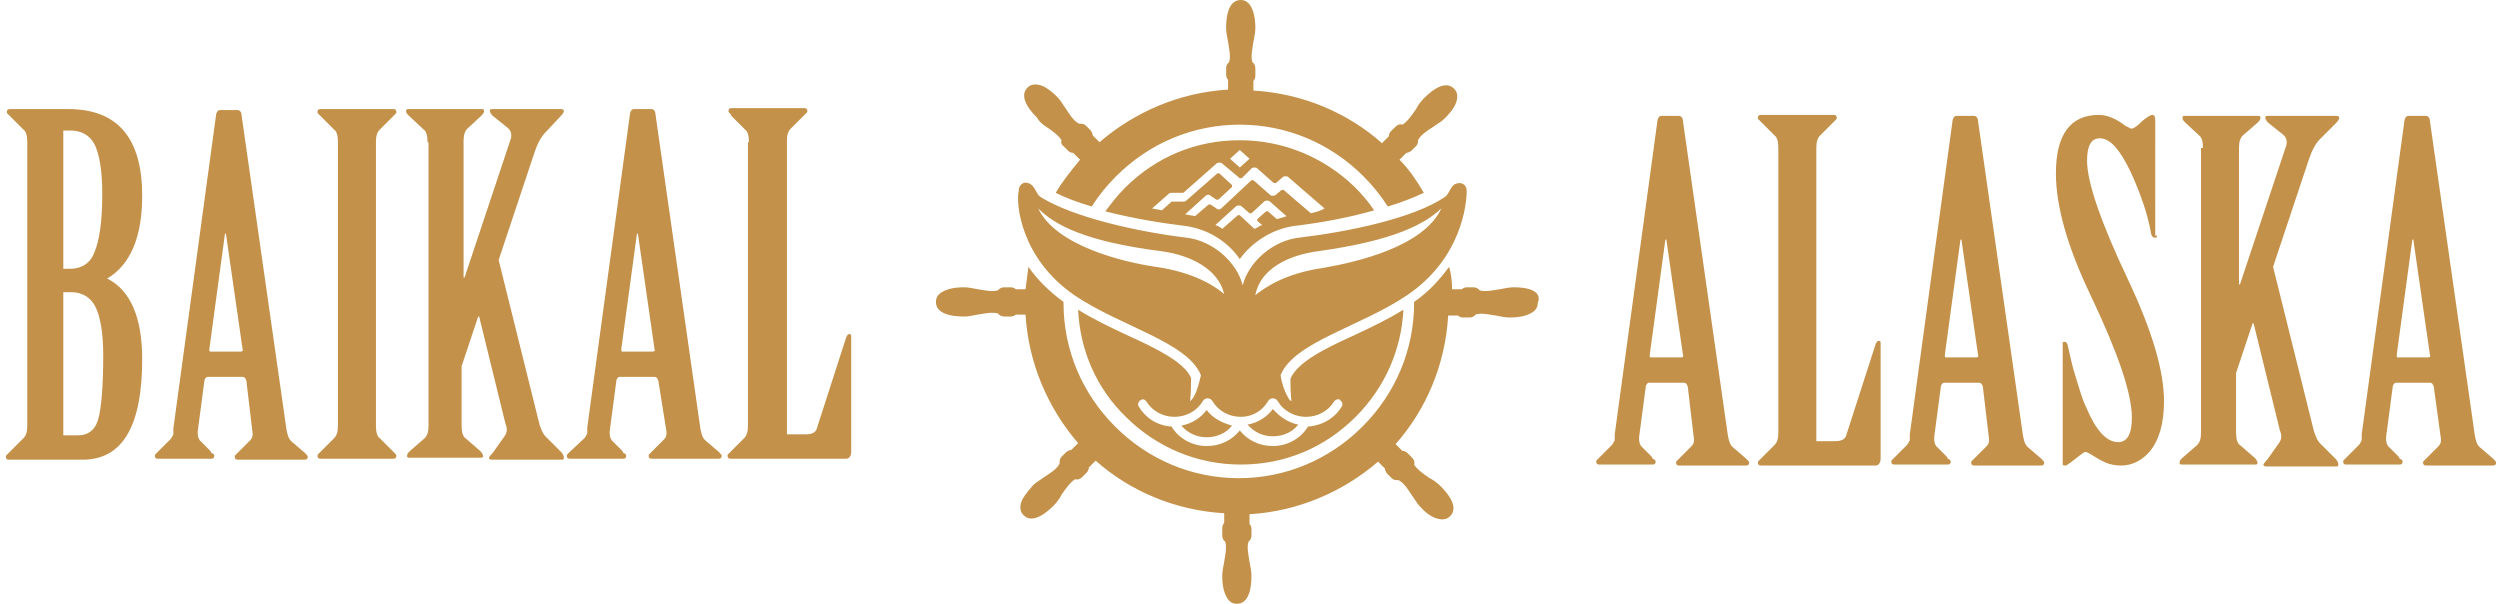 <?xml version="1.0" encoding="UTF-8"?> <svg xmlns:xodm="http://www.corel.com/coreldraw/odm/2003" xmlns="http://www.w3.org/2000/svg" xmlns:xlink="http://www.w3.org/1999/xlink" version="1.1" id="Слой_1" x="0px" y="0px" viewBox="0 0 256.7 62" style="enable-background:new 0 0 256.7 62;" xml:space="preserve"> <style type="text/css"> .st0{fill-rule:evenodd;clip-rule:evenodd;fill:#C39149;} .st1{fill:#C39149;} </style> <g id="Слой_x0020_1"> <path class="st0" d="M155.4,29.5c-0.4,0-0.9,0.1-1.4,0.2c-0.7,0.1-1.5,0.3-2.1,0.1c-0.1-0.2-0.4-0.3-0.6-0.3h-0.7 c-0.2,0-0.4,0.1-0.5,0.2h-1c0-0.8-0.1-1.6-0.3-2.3c-0.9,1.2-2,2.5-3.6,3.6c0,0,0,0.1,0,0.1c0,4.8-1.9,9.3-5.3,12.7 c-3.4,3.4-7.9,5.3-12.7,5.3c-4.8,0-9.3-1.9-12.7-5.3c-3.4-3.4-5.3-7.9-5.3-12.7c0,0,0-0.1,0-0.1c-1.5-1.1-2.7-2.3-3.6-3.6 c-0.1,0.8-0.2,1.5-0.3,2.3h-1c-0.1-0.1-0.3-0.2-0.5-0.2h-0.7c-0.2,0-0.5,0.1-0.6,0.3c-0.6,0.2-1.4,0-2.1-0.1 c-0.5-0.1-1-0.2-1.4-0.2c-1.1,0-1.8,0.2-2.3,0.5c-0.5,0.3-0.6,0.7-0.6,1l0,0c0,0.6,0.4,1.5,2.9,1.5c0.4,0,0.9-0.1,1.4-0.2 c0.7-0.1,1.5-0.3,2.1-0.1c0.1,0.2,0.4,0.3,0.6,0.3h0.7c0.2,0,0.4-0.1,0.5-0.2h1c0.3,5,2.3,9.6,5.4,13.2l-0.7,0.7 c-0.2,0-0.3,0.1-0.5,0.2c-0.1,0.1-0.4,0.4-0.5,0.5c-0.2,0.2-0.2,0.4-0.2,0.7c-0.3,0.6-1,1-1.6,1.4c-0.4,0.3-0.8,0.5-1.1,0.8 c-0.7,0.8-1.2,1.4-1.3,2c-0.1,0.6,0.1,0.9,0.3,1.1l0,0c0.4,0.4,1.3,0.8,3.1-1c0.3-0.3,0.6-0.7,0.8-1.1c0.4-0.6,0.9-1.3,1.4-1.6 c0.2,0.1,0.5,0,0.7-0.2c0.1-0.1,0.4-0.4,0.5-0.5c0.1-0.1,0.2-0.3,0.2-0.5l0.7-0.7c3.5,3.1,8.1,5.1,13.2,5.4v1 c-0.1,0.1-0.2,0.3-0.2,0.5V55c0,0.2,0.1,0.5,0.3,0.6c0.2,0.6,0,1.4-0.1,2.1c-0.1,0.5-0.2,1-0.2,1.4c0,1.1,0.2,1.8,0.5,2.3 c0.3,0.5,0.7,0.6,1,0.6l0,0c0.6,0,1.5-0.4,1.5-2.9c0-0.4-0.1-0.9-0.2-1.4c-0.1-0.7-0.3-1.5-0.1-2.1c0.2-0.1,0.3-0.4,0.3-0.6v-0.7 c0-0.2-0.1-0.4-0.2-0.5v-1c5-0.3,9.6-2.3,13.2-5.4l0.7,0.7c0,0.2,0.1,0.3,0.2,0.5c0.1,0.1,0.4,0.4,0.5,0.5c0.2,0.2,0.4,0.2,0.7,0.2 c0.6,0.3,1,1,1.4,1.6c0.3,0.4,0.5,0.8,0.8,1.1c0.7,0.8,1.4,1.2,2,1.3c0.6,0.1,0.9-0.1,1.1-0.3l0,0c0.4-0.4,0.8-1.3-1-3.1 c-0.3-0.3-0.7-0.6-1.1-0.8c-0.6-0.4-1.3-0.9-1.6-1.4c0.1-0.2,0-0.5-0.2-0.7c-0.1-0.1-0.4-0.4-0.5-0.5c-0.1-0.1-0.3-0.2-0.5-0.2 l-0.7-0.7c3.1-3.5,5.1-8.1,5.4-13.2h1c0.1,0.1,0.3,0.2,0.5,0.2h0.7c0.2,0,0.5-0.1,0.6-0.3c0.6-0.2,1.4,0,2.1,0.1 c0.5,0.1,1,0.2,1.4,0.2c1.1,0,1.8-0.2,2.3-0.5c0.5-0.3,0.6-0.7,0.6-1l0,0C158.2,30.4,157.9,29.5,155.4,29.5L155.4,29.5L155.4,29.5 L155.4,29.5z M107.4,13c0.6,0.4,1.3,0.9,1.6,1.4c-0.1,0.2,0,0.5,0.2,0.6c0.1,0.1,0.4,0.4,0.5,0.5c0.1,0.1,0.3,0.2,0.5,0.2l0.7,0.7 c-0.9,1.1-1.8,2.2-2.5,3.4c1,0.5,2.3,1,3.7,1.4c0.7-1.1,1.5-2.1,2.5-3.1c3.4-3.4,7.9-5.3,12.7-5.3c4.8,0,9.3,1.9,12.7,5.3 c0.9,0.9,1.8,2,2.5,3.1c1.4-0.4,2.6-0.9,3.7-1.4c-0.7-1.2-1.5-2.4-2.5-3.4l0.7-0.7c0.2,0,0.3-0.1,0.5-0.2c0.1-0.1,0.4-0.4,0.5-0.5 c0.2-0.2,0.2-0.4,0.2-0.6c0.3-0.6,1-1,1.6-1.4c0.4-0.3,0.8-0.5,1.1-0.8c0.8-0.8,1.2-1.4,1.3-2c0.1-0.6-0.1-0.9-0.3-1.1l0,0 c-0.4-0.4-1.3-0.8-3.1,1c-0.3,0.3-0.6,0.7-0.8,1.1c-0.4,0.6-0.9,1.3-1.4,1.6c-0.2-0.1-0.5,0-0.7,0.2c-0.1,0.1-0.4,0.4-0.5,0.5 c-0.1,0.1-0.2,0.3-0.2,0.5l-0.7,0.7c-3.5-3.1-8.1-5.1-13.2-5.4v-1c0.1-0.1,0.2-0.3,0.2-0.5V7c0-0.2-0.1-0.5-0.3-0.6 c-0.2-0.6,0-1.4,0.1-2.1c0.1-0.5,0.2-1,0.2-1.4c0-1.1-0.2-1.8-0.5-2.3c-0.3-0.5-0.7-0.6-1-0.6c-0.6,0-1.5,0.4-1.5,2.9 c0,0.4,0.1,0.9,0.2,1.4c0.1,0.7,0.3,1.5,0.1,2.1c-0.2,0.1-0.3,0.4-0.3,0.6v0.7c0,0.2,0.1,0.4,0.2,0.5v1c-5,0.3-9.6,2.3-13.2,5.4 l-0.7-0.7c0-0.2-0.1-0.3-0.2-0.5c-0.1-0.1-0.4-0.4-0.5-0.5c-0.2-0.2-0.4-0.2-0.7-0.2c-0.6-0.3-1-1-1.4-1.6 c-0.3-0.4-0.5-0.8-0.8-1.1c-0.8-0.8-1.4-1.2-2-1.3c-0.6-0.1-0.9,0.1-1.1,0.3l0,0c-0.4,0.4-0.8,1.3,1,3.1 C106.7,12.5,107.1,12.8,107.4,13L107.4,13L107.4,13L107.4,13z M127.3,14.4c-4.5,0-8.6,1.7-11.8,4.9c-0.8,0.8-1.4,1.6-2,2.4 c2.7,0.7,5.7,1.2,8.2,1.5c2.2,0.3,4.3,1.5,5.6,3.4c1.3-1.8,3.4-3.1,5.6-3.4c2.5-0.3,5.4-0.8,8.2-1.6c-0.6-0.9-1.3-1.7-2-2.4 C135.9,16.1,131.7,14.4,127.3,14.4L127.3,14.4C127.3,14.4,127.3,14.4,127.3,14.4z M123.9,42.1c-0.6,0.8-1.5,1.4-2.6,1.6 c0.6,0.7,1.5,1.2,2.6,1.2c1,0,2-0.4,2.6-1.2C125.4,43.4,124.5,42.9,123.9,42.1L123.9,42.1L123.9,42.1z M130.7,44.8 c1,0,2-0.4,2.6-1.2c-1-0.2-1.9-0.8-2.6-1.6c-0.6,0.8-1.5,1.4-2.6,1.6C128.7,44.3,129.6,44.8,130.7,44.8L130.7,44.8L130.7,44.8z M110.3,30.3c4.7,3.2,11.6,4.8,13,8.2c0,0,0,0.1,0,0.1c-0.2,0.8-0.4,1.6-0.7,2.1c-0.1,0.2-0.3,0.4-0.4,0.5c0.1-0.9,0.1-2.1,0.1-2.4 c-0.7-1.6-3.5-3-6.6-4.4c-1.7-0.8-3.4-1.6-5-2.6c0.2,4.2,1.9,8.1,4.9,11c3.1,3.1,7.3,4.9,11.8,4.9c4.5,0,8.6-1.7,11.8-4.9 c3-3,4.7-6.9,4.9-11c-1.6,1-3.3,1.8-5,2.6c-3.1,1.4-5.9,2.8-6.6,4.5c0,0.2,0,1.4,0.1,2.3c-0.2-0.1-0.3-0.3-0.4-0.5 c-0.3-0.5-0.6-1.4-0.7-2.1c0,0,0-0.1,0-0.1c1.4-3.4,8.3-5,13-8.2c5.6-3.8,6.1-9.4,6.1-10.7c0-0.6-0.5-1-1.2-0.7 c-0.5,0.3-0.6,1-1,1.3c-3.2,2.2-9.9,3.6-15,4.2c-2.7,0.3-5.2,2.5-5.8,4.9c-0.6-2.4-3.1-4.6-5.8-4.9c-5-0.6-11.7-2.1-15-4.2 c-0.4-0.3-0.5-1-1-1.3c-0.7-0.4-1.2,0.1-1.2,0.7C104.3,20.9,104.8,26.5,110.3,30.3L110.3,30.3L110.3,30.3L110.3,30.3z M135.3,25.8 c7.9-1.1,11-2.8,12.7-4.4c-1.8,3.9-8.6,5.5-12.1,6.1c-4.1,0.6-6.1,2.1-7,2.8C129.4,27.6,132.3,26.2,135.3,25.8L135.3,25.8 L135.3,25.8L135.3,25.8z M130.2,41.2c0.1-0.2,0.3-0.3,0.5-0.3c0.2,0,0.4,0.1,0.5,0.3c0.6,1,1.7,1.6,2.9,1.6c1.2,0,2.3-0.6,2.9-1.6 c0.1-0.1,0.2-0.2,0.4-0.2c0.1,0,0.2,0,0.2,0.1c0.2,0.1,0.3,0.4,0.2,0.6c-0.7,1.2-2,2-3.5,2.1c-0.7,1.2-2.1,2-3.6,2 c-1.4,0-2.6-0.6-3.4-1.6c-0.8,1-2,1.6-3.4,1.6c-1.5,0-2.9-0.8-3.6-2c-1.5-0.1-2.7-0.9-3.4-2.1c-0.1-0.2,0-0.5,0.2-0.6 c0.1,0,0.1-0.1,0.2-0.1c0.2,0,0.3,0.1,0.4,0.2c0.6,1,1.7,1.6,2.9,1.6c1.2,0,2.3-0.6,2.9-1.6c0.1-0.2,0.3-0.3,0.5-0.3 c0.2,0,0.4,0.1,0.5,0.3c0.6,1,1.7,1.6,2.9,1.6S129.6,42.2,130.2,41.2L130.2,41.2L130.2,41.2z M106.6,21.4c1.7,1.7,4.8,3.4,12.7,4.4 c2.9,0.4,5.8,1.8,6.4,4.4c-0.8-0.7-2.9-2.2-7-2.8C115.2,26.9,108.4,25.2,106.6,21.4L106.6,21.4L106.6,21.4L106.6,21.4z M127.3,15.4 l1,0.9l-1,0.9l-1-0.9L127.3,15.4z M131.1,22.5l-0.9-0.8c0,0,0,0-0.1,0c0,0-0.1,0-0.1,0l-0.9,0.8c0,0,0,0.1,0,0.1s0,0.1,0,0.1 l0.5,0.4c-0.3,0.1-0.5,0.3-0.8,0.4l-1.5-1.4c0,0,0,0-0.1,0c0,0-0.1,0-0.1,0l-1.6,1.4c-0.2-0.2-0.5-0.3-0.7-0.4l2.1-1.9 c0.1-0.1,0.2-0.1,0.3-0.1s0.2,0,0.3,0.1l0.8,0.7c0,0,0,0,0.1,0s0.1,0,0.1,0l1.3-1.2c0.1-0.1,0.2-0.1,0.3-0.1c0.1,0,0.2,0,0.3,0.1 l1.7,1.5C131.8,22.3,131.5,22.4,131.1,22.5L131.1,22.5L131.1,22.5L131.1,22.5z M134.6,21.9l-2.8-2.4c0,0,0,0-0.1,0c0,0-0.1,0-0.1,0 L131,20c-0.1,0.1-0.2,0.1-0.3,0.1c-0.1,0-0.2,0-0.3-0.1l-1.7-1.5c0,0,0,0-0.1,0c0,0-0.1,0-0.1,0l-3.1,2.9c-0.1,0.1-0.2,0.1-0.3,0.1 c-0.1,0-0.1,0-0.2-0.1l-0.6-0.4c0,0,0,0-0.1,0c0,0-0.1,0-0.1,0l-1.4,1.2c-0.3-0.1-0.7-0.1-1-0.2l2.1-1.9c0.1-0.1,0.2-0.1,0.3-0.1 c0.1,0,0.1,0,0.2,0.1l0.6,0.4c0,0,0,0,0.1,0c0,0,0.1,0,0.1,0l1.4-1.3c0,0,0-0.1,0-0.1c0,0,0-0.1,0-0.1l-1.3-1.2c0,0,0,0-0.1,0 s-0.1,0-0.1,0l-3.2,2.8c-0.1,0.1-0.2,0.1-0.3,0.1h-1.1c0,0-0.1,0-0.1,0l-1,0.9c-0.3-0.1-0.7-0.1-1-0.2l1.7-1.5 c0.1-0.1,0.2-0.1,0.3-0.1h1.1c0,0,0.1,0,0.1,0l3.4-3c0.1-0.1,0.2-0.1,0.3-0.1c0.1,0,0.2,0,0.3,0.1l1.8,1.5c0,0,0,0,0.1,0 s0.1,0,0.1,0l1-1c0.1-0.1,0.2-0.1,0.3-0.1c0.1,0,0.2,0,0.3,0.1l1.7,1.5c0,0,0,0,0.1,0c0,0,0.1,0,0.1,0l0.7-0.6 c0.1-0.1,0.2-0.1,0.3-0.1s0.2,0,0.3,0.1l3.7,3.2C135.3,21.8,134.9,21.8,134.6,21.9L134.6,21.9L134.6,21.9L134.6,21.9z"></path> </g> <g> <path class="st1" d="M2.8,14.6c0-0.6-0.1-1.1-0.4-1.3l-1.4-1.4l-0.1-0.1l-0.1-0.1c-0.1-0.1-0.1-0.1-0.1-0.2c0-0.2,0.1-0.3,0.3-0.3 h6c5.1,0,7.6,3,7.6,8.9c0,4.2-1.2,7.1-3.6,8.5c2.4,1.2,3.6,4,3.6,8.3c0,6.8-2,10.3-6.1,10.3H0.9c-0.2,0-0.3-0.1-0.3-0.3 c0-0.1,0-0.1,0.1-0.2l0.1-0.1l0.1-0.1L2.4,45c0.3-0.3,0.4-0.7,0.4-1.3V14.6z M6.5,27.6h0.7c1.2,0,2.1-0.6,2.5-1.7 c0.5-1.2,0.8-3.1,0.8-6c0-2.4-0.3-4.1-0.8-5.1c-0.5-0.9-1.3-1.4-2.5-1.4H6.5V27.6z M6.5,44.7H8c1.1,0,1.8-0.6,2.1-1.7 c0.3-1.1,0.5-3.3,0.5-6.5c0-2.3-0.3-4-0.8-5c-0.5-1-1.4-1.5-2.5-1.5H6.5V44.7z"></path> <path class="st1" d="M25.3,39.1c-0.1-0.3-0.2-0.4-0.4-0.4h-3.6c-0.1,0-0.2,0.1-0.3,0.3l-0.7,5.3c0,0.3,0,0.6,0.2,0.9l1.1,1.1 l0.1,0.2l0.2,0.1c0.1,0.1,0.1,0.2,0.1,0.2c0,0.2-0.1,0.3-0.3,0.3h-5.5c-0.2,0-0.3-0.1-0.3-0.3c0-0.1,0-0.1,0.1-0.2l0.2-0.2l1.3-1.3 c0.1-0.1,0.2-0.3,0.3-0.5l0-0.3l0-0.3l4.4-32.3c0.1-0.3,0.2-0.4,0.4-0.4h1.8c0.2,0,0.4,0.2,0.4,0.5l4.6,32.2c0.1,0.6,0.2,1,0.5,1.3 l1.4,1.2c0.2,0.2,0.3,0.3,0.3,0.4c0,0.2-0.1,0.3-0.3,0.3h-6.9c-0.2,0-0.3-0.1-0.3-0.3c0-0.1,0-0.1,0.1-0.2l0.2-0.2l1.3-1.3 c0.2-0.2,0.3-0.5,0.2-1L25.3,39.1z M24.7,36.1c0.2,0,0.3-0.1,0.2-0.3L23.2,24h-0.1l-1.6,11.8c0,0.1,0,0.2,0,0.2 c0,0.1,0.1,0.1,0.1,0.1H24.7z"></path> <path class="st1" d="M34.7,14.6c0-0.6-0.1-1.1-0.4-1.3l-1.4-1.4l-0.1-0.1l-0.1-0.1c-0.1-0.1-0.1-0.1-0.1-0.2c0-0.2,0.1-0.3,0.3-0.3 h7.5c0.2,0,0.3,0.1,0.3,0.3c0,0.1,0,0.1-0.1,0.2l-0.1,0.1l-0.1,0.1l-1.4,1.4c-0.3,0.3-0.4,0.7-0.4,1.3v29.1c0,0.6,0.1,1.1,0.4,1.3 l1.4,1.4l0.1,0.1l0.1,0.1c0.1,0.1,0.1,0.2,0.1,0.2c0,0.2-0.1,0.3-0.3,0.3h-7.5c-0.2,0-0.3-0.1-0.3-0.3c0-0.1,0-0.1,0.1-0.2l0.1-0.1 l0.1-0.1l1.4-1.4c0.3-0.3,0.4-0.7,0.4-1.3V14.6z"></path> <path class="st1" d="M43.9,14.6c0-0.6-0.1-1.1-0.4-1.3L42,11.9c-0.2-0.2-0.3-0.3-0.3-0.5c0-0.1,0-0.1,0-0.1 c0.1-0.1,0.1-0.1,0.2-0.1h7.6c0.1,0,0.1,0,0.2,0.1c0,0,0,0.1,0,0.1c0,0.2-0.1,0.3-0.3,0.5L48,13.2c-0.3,0.3-0.4,0.7-0.4,1.3v14h0.1 l4.7-14.1c0.2-0.5,0.1-1-0.3-1.3l-1.5-1.2c-0.2-0.2-0.3-0.4-0.3-0.5c0-0.2,0.1-0.2,0.3-0.2h7c0.2,0,0.3,0.1,0.3,0.2 c0,0.1-0.1,0.3-0.4,0.6L56,13.6c-0.4,0.4-0.8,1.1-1.1,2l-3.7,11.1l4.2,16.9c0.2,0.6,0.4,1,0.6,1.2l1.6,1.6c0.2,0.2,0.3,0.4,0.3,0.6 s-0.1,0.2-0.2,0.2h-7.2c-0.2,0-0.3-0.1-0.3-0.2c0,0,0.1-0.2,0.4-0.5l1.2-1.7c0.3-0.4,0.3-0.8,0.1-1.3l-2.7-11h-0.1l-1.7,5.1v6.1 c0,0.6,0.1,1.1,0.4,1.3l1.5,1.3c0.2,0.2,0.3,0.4,0.3,0.5c0,0.1,0,0.1,0,0.1c-0.1,0.1-0.1,0.1-0.2,0.1H42c-0.1,0-0.1,0-0.2-0.1 c0,0,0-0.1,0-0.1c0-0.2,0.1-0.3,0.3-0.5l1.5-1.3c0.3-0.3,0.4-0.7,0.4-1.3V14.6z"></path> <path class="st1" d="M67.6,39.1c-0.1-0.3-0.2-0.4-0.4-0.4h-3.6c-0.1,0-0.2,0.1-0.3,0.3l-0.7,5.3c0,0.3,0,0.6,0.2,0.9l1.1,1.1 l0.1,0.2l0.2,0.1c0.1,0.1,0.1,0.2,0.1,0.2c0,0.2-0.1,0.3-0.3,0.3h-5.5c-0.2,0-0.3-0.1-0.3-0.3c0-0.1,0-0.1,0.1-0.2l0.2-0.2L60,45 c0.1-0.1,0.2-0.3,0.3-0.5l0-0.3l0-0.3l4.4-32.3c0.1-0.3,0.2-0.4,0.4-0.4h1.8c0.2,0,0.4,0.2,0.4,0.5l4.6,32.2c0.1,0.6,0.2,1,0.5,1.3 l1.4,1.2c0.2,0.2,0.3,0.3,0.3,0.4c0,0.2-0.1,0.3-0.3,0.3h-6.9c-0.2,0-0.3-0.1-0.3-0.3c0-0.1,0-0.1,0.1-0.2l0.2-0.2l1.3-1.3 c0.2-0.2,0.3-0.5,0.2-1L67.6,39.1z M67,36.1c0.2,0,0.3-0.1,0.2-0.3L65.5,24h-0.1l-1.6,11.8c0,0.1,0,0.2,0,0.2 c0,0.1,0.1,0.1,0.1,0.1H67z"></path> <path class="st1" d="M76.9,14.6c0-0.6-0.1-1.1-0.4-1.3l-1.4-1.4L75,11.7l-0.1-0.1c-0.1-0.1-0.1-0.1-0.1-0.2c0-0.2,0.1-0.3,0.3-0.3 h7.5c0.2,0,0.3,0.1,0.3,0.3c0,0.1,0,0.1-0.1,0.2l-0.1,0.1l-0.1,0.1l-1.4,1.4c-0.3,0.3-0.4,0.7-0.4,1.3v30.1h1.9 c0.7,0,1.1-0.2,1.2-0.7l3-9.3c0.1-0.2,0.2-0.3,0.3-0.3c0.2,0,0.2,0.1,0.2,0.3v11.8c0,0.4-0.2,0.7-0.5,0.7H75 c-0.2,0-0.3-0.1-0.3-0.3c0-0.1,0-0.1,0.1-0.2l0.1-0.1l0.1-0.1l1.4-1.4c0.3-0.3,0.4-0.7,0.4-1.3V14.6z"></path> </g> <g> <g> <path class="st1" d="M173.3,39.7c-0.1-0.3-0.2-0.4-0.4-0.4h-3.6c-0.1,0-0.2,0.1-0.3,0.3l-0.7,5.3c0,0.3,0,0.6,0.2,0.9l1.1,1.1 l0.1,0.2l0.2,0.1c0.1,0.1,0.1,0.2,0.1,0.2c0,0.2-0.1,0.3-0.3,0.3h-5.5c-0.2,0-0.3-0.1-0.3-0.3c0-0.1,0-0.1,0.1-0.2l0.2-0.2 l1.3-1.3c0.1-0.1,0.2-0.3,0.3-0.5l0-0.3l0-0.3l4.4-32.3c0.1-0.3,0.2-0.4,0.4-0.4h1.8c0.2,0,0.4,0.2,0.4,0.5l4.6,32.2 c0.1,0.6,0.2,1,0.5,1.3l1.4,1.2c0.2,0.2,0.3,0.3,0.3,0.4c0,0.2-0.1,0.3-0.3,0.3h-6.9c-0.2,0-0.3-0.1-0.3-0.3c0-0.1,0-0.1,0.1-0.2 l0.2-0.2l1.3-1.3c0.2-0.2,0.3-0.5,0.2-1L173.3,39.7z M172.6,36.7c0.2,0,0.3-0.1,0.2-0.3l-1.7-11.8H171l-1.6,11.8 c0,0.1,0,0.2,0,0.2c0,0.1,0.1,0.1,0.1,0.1H172.6z"></path> <path class="st1" d="M182.6,15.2c0-0.6-0.1-1.1-0.4-1.3l-1.4-1.4l-0.1-0.1l-0.1-0.1c-0.1-0.1-0.1-0.1-0.1-0.2 c0-0.2,0.1-0.3,0.3-0.3h7.5c0.2,0,0.3,0.1,0.3,0.3c0,0.1,0,0.1-0.1,0.2l-0.1,0.1l-0.1,0.1l-1.4,1.4c-0.3,0.3-0.4,0.7-0.4,1.3v30.1 h1.9c0.7,0,1.1-0.2,1.2-0.7l3-9.3c0.1-0.2,0.2-0.3,0.3-0.3c0.2,0,0.2,0.1,0.2,0.3v11.8c0,0.4-0.2,0.7-0.5,0.7h-11.8 c-0.2,0-0.3-0.1-0.3-0.3c0-0.1,0-0.1,0.1-0.2l0.1-0.1l0.1-0.1l1.4-1.4c0.3-0.3,0.4-0.7,0.4-1.3V15.2z"></path> <path class="st1" d="M203.6,39.7c-0.1-0.3-0.2-0.4-0.4-0.4h-3.6c-0.1,0-0.2,0.1-0.3,0.3l-0.7,5.3c0,0.3,0,0.6,0.2,0.9l1.1,1.1 l0.1,0.2l0.2,0.1c0.1,0.1,0.1,0.2,0.1,0.2c0,0.2-0.1,0.3-0.3,0.3h-5.5c-0.2,0-0.3-0.1-0.3-0.3c0-0.1,0-0.1,0.1-0.2l0.2-0.2 l1.3-1.3c0.1-0.1,0.2-0.3,0.3-0.5l0-0.3l0-0.3l4.4-32.3c0.1-0.3,0.2-0.4,0.4-0.4h1.8c0.2,0,0.4,0.2,0.4,0.5l4.6,32.2 c0.1,0.6,0.2,1,0.5,1.3l1.4,1.2c0.2,0.2,0.3,0.3,0.3,0.4c0,0.2-0.1,0.3-0.3,0.3h-6.9c-0.2,0-0.3-0.1-0.3-0.3c0-0.1,0-0.1,0.1-0.2 l0.2-0.2l1.3-1.3c0.2-0.2,0.3-0.5,0.2-1L203.6,39.7z M202.9,36.7c0.2,0,0.3-0.1,0.2-0.3l-1.7-11.8h-0.1l-1.6,11.8 c0,0.1,0,0.2,0,0.2c0,0.1,0.1,0.1,0.1,0.1H202.9z"></path> <path class="st1" d="M221.5,24.2c0,0.2-0.1,0.2-0.3,0.2c-0.1,0-0.2-0.1-0.3-0.3c-0.4-2.3-1.2-4.4-2.1-6.4 c-1.1-2.3-2.1-3.5-3.2-3.5c-0.9,0-1.3,0.8-1.3,2.3c0,2.2,1.4,6.3,4.2,12.2c2.5,5.3,3.7,9.4,3.7,12.5c0,2.3-0.5,4-1.5,5.2 c-0.8,0.9-1.8,1.4-2.9,1.4c-0.6,0-1.1-0.1-1.6-0.3c-0.2-0.1-0.4-0.2-0.6-0.3l-0.5-0.3c-0.5-0.3-0.8-0.5-1-0.5 c-0.1,0-0.6,0.4-1.5,1.1l-0.3,0.2c-0.1,0.1-0.2,0.1-0.3,0.1c-0.2,0-0.2-0.1-0.2-0.2V35.4c0-0.1,0-0.2,0-0.2c0-0.1,0.1-0.1,0.2-0.1 c0.1,0,0.1,0,0.2,0.1c0,0.1,0.1,0.1,0.1,0.2c0.3,1.3,0.5,2.3,0.8,3.2c0.4,1.3,0.7,2.4,1.1,3.2c1,2.4,2.1,3.6,3.3,3.6 c0.9,0,1.4-0.8,1.4-2.5c0-2.5-1.4-6.6-4.2-12.5c-2.4-5-3.6-9.2-3.6-12.6c0-4,1.5-6,4.4-6c0.9,0,1.8,0.4,2.7,1.1l0.4,0.2 c0.1,0.1,0.2,0.1,0.3,0.1c0.2,0,0.6-0.3,1.1-0.8c0.5-0.4,0.8-0.6,1-0.6c0.2,0,0.3,0.2,0.3,0.5V24.2z"></path> <path class="st1" d="M226.2,15.2c0-0.6-0.1-1.1-0.4-1.3l-1.4-1.3c-0.2-0.2-0.3-0.3-0.3-0.5c0-0.1,0-0.1,0-0.1 c0.1-0.1,0.1-0.1,0.2-0.1h7.6c0.1,0,0.1,0,0.2,0.1c0,0,0,0.1,0,0.1c0,0.2-0.1,0.3-0.3,0.5l-1.5,1.3c-0.3,0.3-0.4,0.7-0.4,1.3v14 h0.1l4.7-14.1c0.2-0.5,0.1-1-0.3-1.3l-1.5-1.2c-0.2-0.2-0.3-0.4-0.3-0.5c0-0.2,0.1-0.2,0.3-0.2h7c0.2,0,0.3,0.1,0.3,0.2 c0,0.1-0.1,0.3-0.4,0.6l-1.6,1.6c-0.4,0.4-0.8,1.1-1.1,2l-3.7,11.1l4.2,16.9c0.2,0.6,0.4,1,0.6,1.2l1.6,1.6 c0.2,0.2,0.3,0.4,0.3,0.6s-0.1,0.2-0.2,0.2h-7.2c-0.2,0-0.3-0.1-0.3-0.2c0,0,0.1-0.2,0.4-0.5l1.2-1.7c0.3-0.4,0.3-0.8,0.1-1.3 l-2.7-11h-0.1l-1.7,5.1v6.1c0,0.6,0.1,1.1,0.4,1.3l1.5,1.3c0.2,0.2,0.3,0.4,0.3,0.5c0,0.1,0,0.1,0,0.1c-0.1,0.1-0.1,0.1-0.2,0.1 h-7.6c-0.1,0-0.1,0-0.2-0.1c0,0,0-0.1,0-0.1c0-0.2,0.1-0.3,0.3-0.5l1.5-1.3c0.3-0.3,0.4-0.7,0.4-1.3V15.2z"></path> <path class="st1" d="M249.9,39.7c-0.1-0.3-0.2-0.4-0.4-0.4H246c-0.1,0-0.2,0.1-0.3,0.3l-0.7,5.3c0,0.3,0,0.6,0.2,0.9l1.1,1.1 l0.1,0.2l0.2,0.1c0.1,0.1,0.1,0.2,0.1,0.2c0,0.2-0.1,0.3-0.3,0.3h-5.5c-0.2,0-0.3-0.1-0.3-0.3c0-0.1,0-0.1,0.1-0.2l0.2-0.2 l1.3-1.3c0.1-0.1,0.2-0.3,0.3-0.5l0-0.3l0-0.3l4.4-32.3c0.1-0.3,0.2-0.4,0.4-0.4h1.8c0.2,0,0.4,0.2,0.4,0.5l4.6,32.2 c0.1,0.6,0.2,1,0.5,1.3l1.4,1.2c0.2,0.2,0.3,0.3,0.3,0.4c0,0.2-0.1,0.3-0.3,0.3h-6.9c-0.2,0-0.3-0.1-0.3-0.3c0-0.1,0-0.1,0.1-0.2 l0.2-0.2l1.3-1.3c0.2-0.2,0.3-0.5,0.2-1L249.9,39.7z M249.3,36.7c0.2,0,0.3-0.1,0.2-0.3l-1.7-11.8h-0.1l-1.6,11.8 c0,0.1,0,0.2,0,0.2c0,0.1,0.1,0.1,0.1,0.1H249.3z"></path> </g> </g> </svg> 